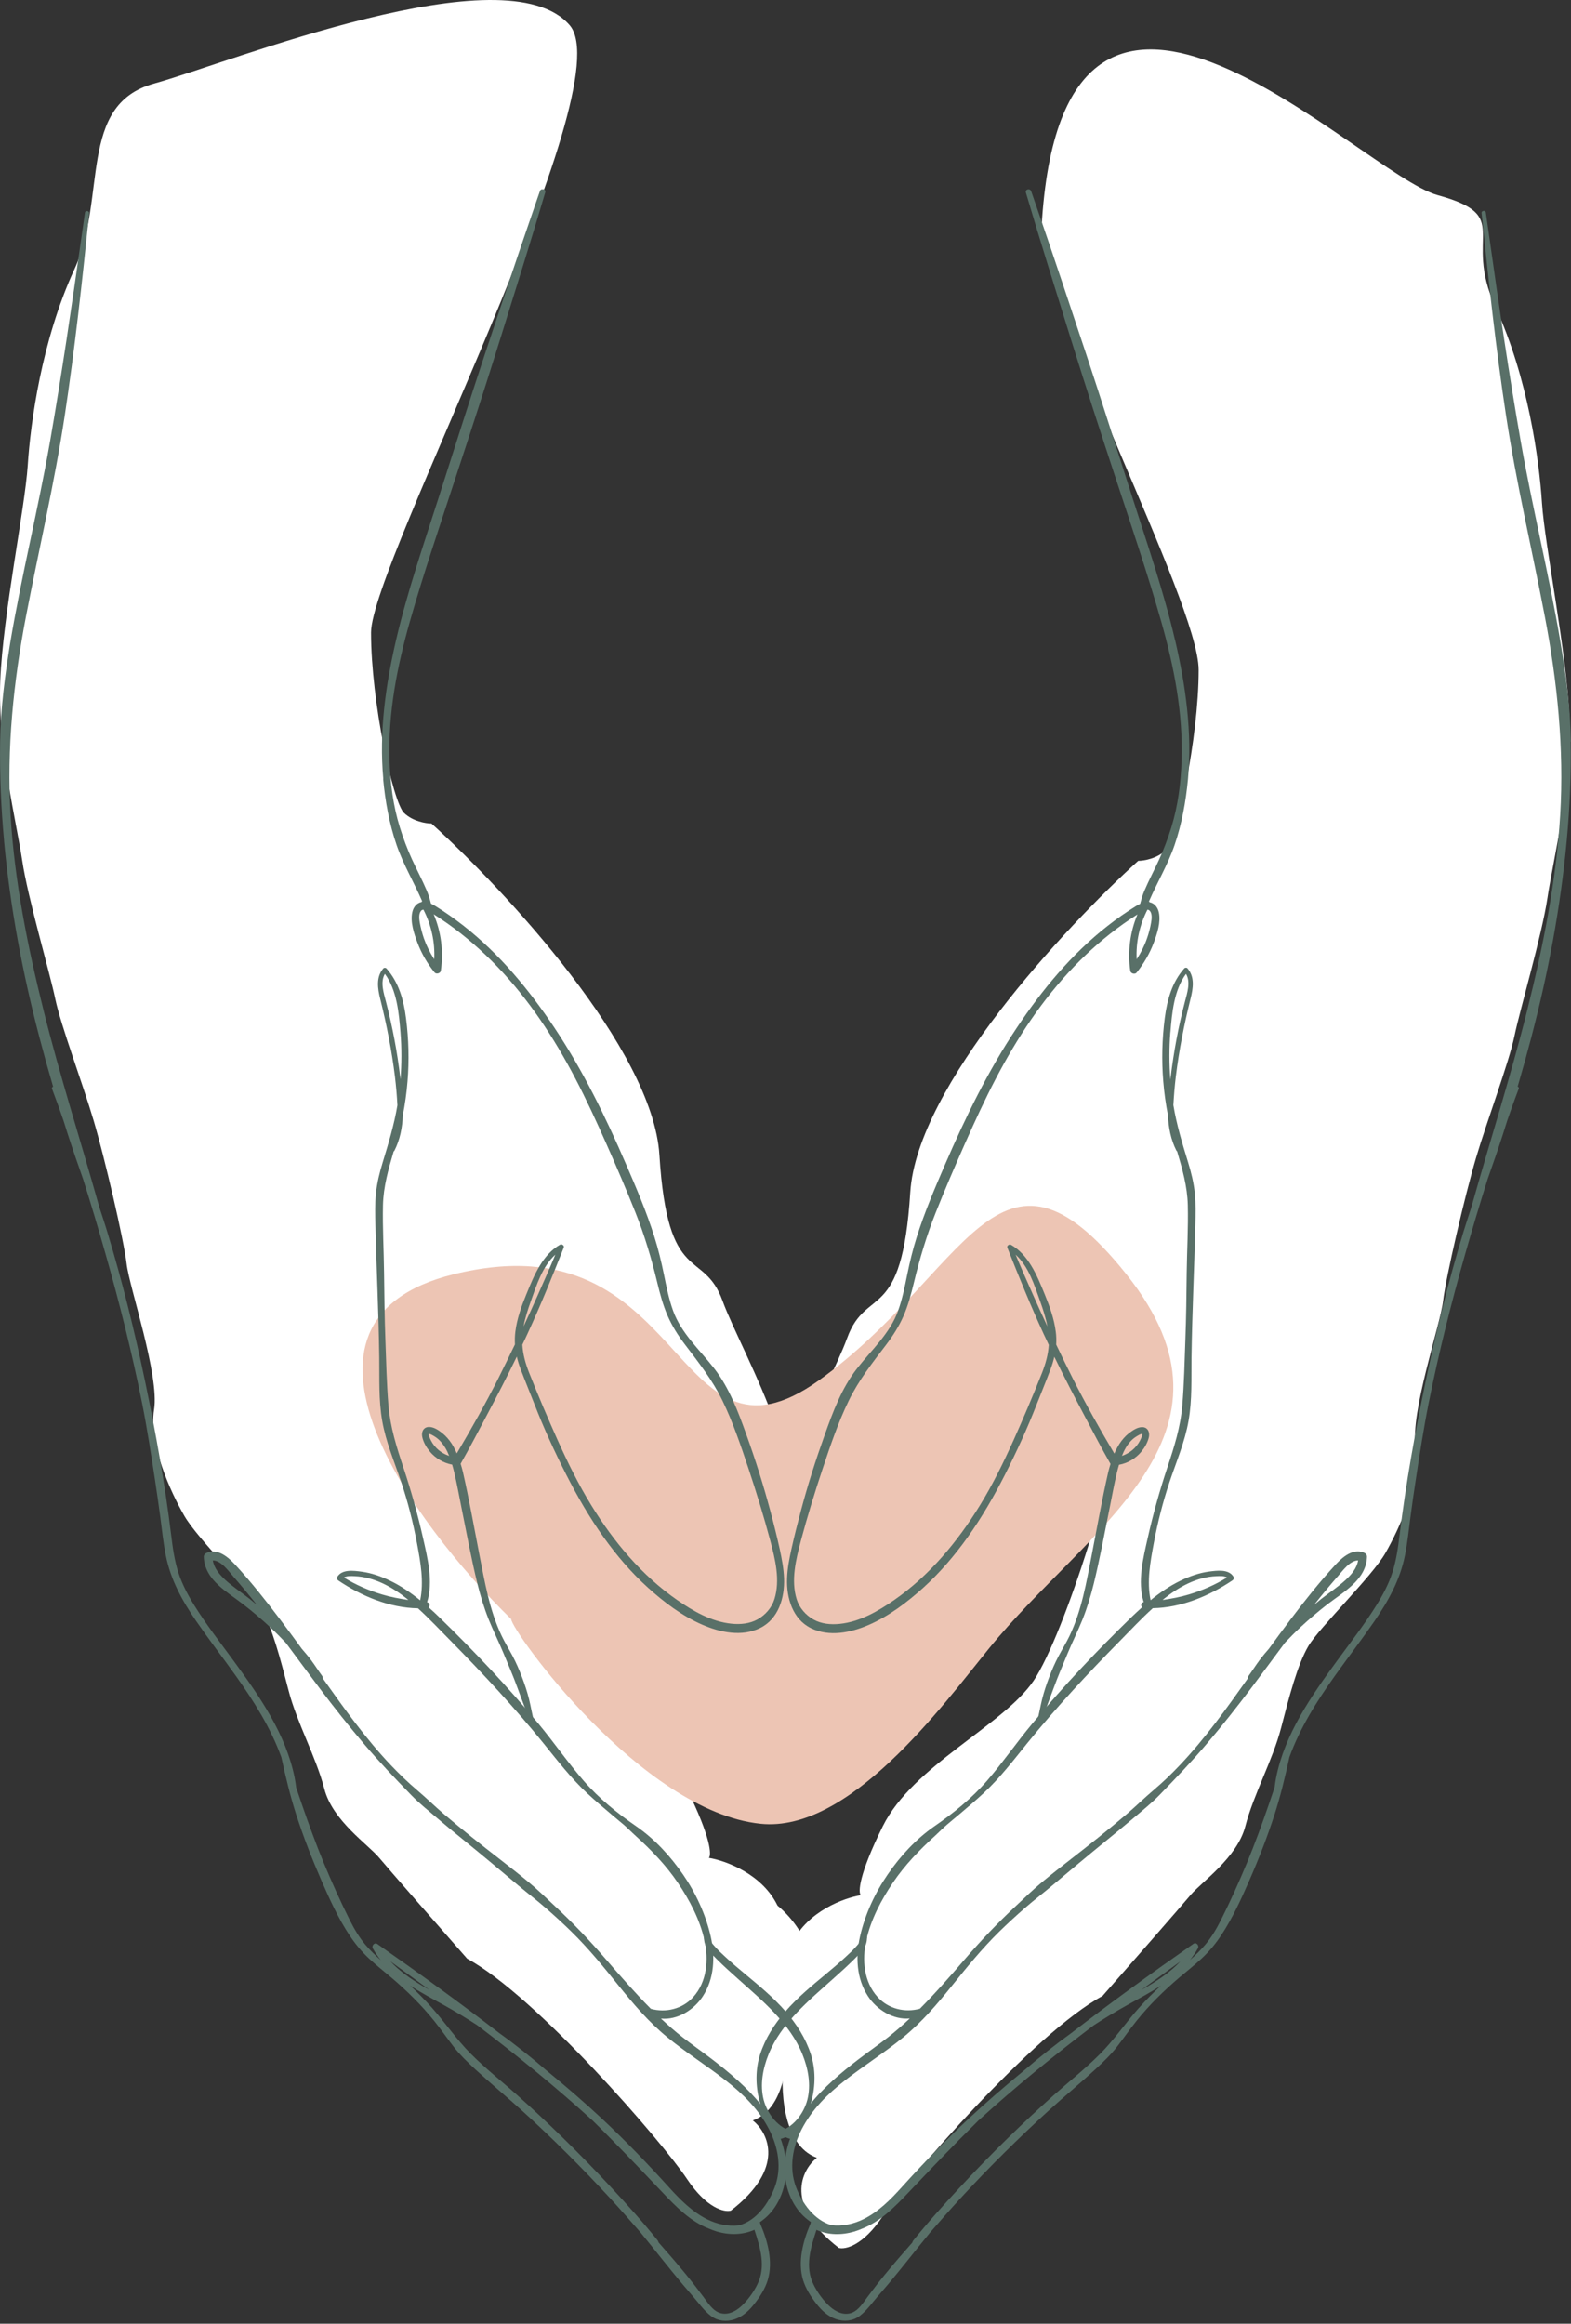 <?xml version="1.0" encoding="UTF-8"?>
<svg xmlns="http://www.w3.org/2000/svg" width="286" height="423" viewBox="0 0 286 423" fill="none">
  <rect x="0" y="0" width="286" height="423" fill="#333333" stroke="none"/>
  <path d="M165.711 217.051C166.911 197.739 193.877 168.771 207.211 156.701C208.211 156.701 210.61 156.315 212.21 154.77C214.21 152.839 218.21 134.492 218.21 121.94C218.21 109.387 188.685 54.602 189.71 39.864C194.21 -24.831 247.71 31.657 261.71 35.519C275.71 39.381 266.21 42.761 272.21 55.796C278.21 68.832 280.21 83.799 280.71 91.523C281.21 99.248 285.21 118.56 285.71 130.63C286.21 142.7 282.71 156.701 281.71 163.46C280.71 170.22 276.71 183.738 275.71 188.566C274.71 193.394 270.71 204.015 268.71 210.775C266.71 217.534 263.21 232.501 262.71 236.846C262.21 241.191 256.71 257.123 257.71 263.4C258.71 269.676 254.71 278.366 252.21 282.712C249.71 287.057 240.21 296.23 238.21 299.61C236.21 302.989 234.71 308.783 233.21 314.576C231.71 320.37 228.21 326.646 226.71 332.44C225.21 338.233 218.71 342.579 216.71 344.993C215.11 346.924 205.377 358.028 200.71 363.339C188.21 370.098 165.21 396.652 160.711 403.411C157.111 408.818 153.877 409.527 152.71 409.205C142.71 401.48 145.877 395.043 148.71 392.79C142.31 390.472 142.044 379.915 142.711 374.926C133.511 366.429 139.878 357.223 144.211 353.683C147.011 347.889 153.711 345.475 156.711 344.993C156.211 344.51 156.311 341.323 160.711 332.44C166.211 321.335 182.711 314.093 188.211 305.886C193.711 297.678 204.211 264.848 203.211 257.123C202.411 250.943 195.211 241.996 191.711 238.294C184.711 270.159 157.711 291.402 146.211 285.608C134.711 279.815 150.711 253.261 154.211 243.605C157.711 233.949 164.211 241.191 165.711 217.051Z" fill="white"></path>
  <path d="M120.048 210.261C118.848 190.949 91.882 161.981 78.548 149.911C77.549 149.911 75.149 149.525 73.549 147.98C71.549 146.048 67.549 127.702 67.549 115.149C67.549 102.597 113.501 15.938 103.71 4.589C92.048 -8.93 42.049 11.348 28.049 15.21C14.049 19.073 19.549 35.971 13.549 49.006C7.549 62.042 5.549 77.008 5.049 84.733C4.549 92.458 0.549 111.77 0.049 123.84C-0.451 135.91 3.049 149.911 4.049 156.67C5.049 163.429 9.049 176.948 10.049 181.776C11.049 186.604 15.049 197.225 17.049 203.984C19.049 210.743 22.549 225.71 23.049 230.055C23.549 234.401 29.049 250.333 28.049 256.609C27.049 262.886 31.049 271.576 33.549 275.921C36.049 280.267 45.549 289.44 47.549 292.819C49.549 296.199 51.049 301.993 52.549 307.786C54.049 313.58 57.549 319.856 59.049 325.65C60.549 331.443 67.049 335.788 69.049 338.202C70.649 340.134 80.382 351.238 85.049 356.549C97.549 363.308 120.549 389.862 125.048 396.621C128.648 402.028 131.882 402.736 133.049 402.415C143.049 394.69 139.882 388.252 137.049 385.999C143.449 383.682 143.715 373.125 143.048 368.136C152.248 359.639 145.881 350.433 141.548 346.893C138.748 341.099 132.048 338.685 129.048 338.202C129.548 337.72 129.448 334.533 125.048 325.65C119.548 314.545 103.048 307.303 97.548 299.096C92.048 290.888 81.548 258.058 82.548 250.333C83.348 244.153 90.548 235.205 94.048 231.504C101.048 263.368 128.048 284.612 139.548 278.818C151.048 273.025 135.048 246.471 131.548 236.815C128.048 227.159 121.548 234.401 120.048 210.261Z" fill="white"></path>
  <path d="M82.562 231.972C48.162 240.47 75.229 277.355 93.062 294.736C93.062 296.772 116.704 329.785 138.5 331.996C154.6 333.629 171.424 310.712 180 300.131C198 277.922 228.563 261.423 205.063 231.972C181.563 202.522 176.063 231.972 149.063 251.284C122.063 270.596 125.562 221.351 82.562 231.972Z" fill="#EDC5B4"></path>
  <g clip-path="url(#clip0_247_2729)">
    <path d="M285.979 135.023C285.891 128.965 285.093 122.895 284.086 116.924C282.03 104.676 278.999 92.614 276.855 80.377C274.7 68.074 272.894 55.717 271.155 43.349C270.936 41.785 270.717 40.232 270.488 38.668C270.422 38.231 269.678 38.329 269.722 38.767C270.98 51.08 272.315 63.394 274.174 75.642C276.034 87.912 278.89 99.963 281.22 112.145C283.507 124.065 284.754 136.204 284.032 148.343C283.321 160.405 280.914 172.336 277.993 184.037C275.05 195.826 271.341 207.396 268.048 219.097C267.971 219.37 267.884 219.644 267.807 219.917C267.337 221.372 266.855 222.826 266.407 224.281C263.683 233.259 261.429 242.379 259.515 251.565C257.6 260.784 255.937 270.036 254.799 279.375C254.515 281.693 254.198 284.033 253.476 286.264C252.797 288.375 251.747 290.332 250.576 292.213C248.377 295.746 245.806 299.037 243.356 302.395C238.684 308.792 233.892 315.66 232.317 323.577C232.197 324.178 232.109 324.78 232.033 325.392C231.683 326.42 231.332 327.448 230.982 328.476C229.746 332.063 228.444 335.639 226.989 339.149C225.545 342.627 223.992 346.083 222.307 349.44C221.497 351.048 220.589 352.622 219.419 354C218.565 354.995 217.624 355.914 216.64 356.789C217.176 356.111 217.668 355.4 218.084 354.645C218.357 354.164 217.778 353.486 217.274 353.836C209.736 359.107 202.275 364.499 195 370.109C192.068 372.219 189.234 374.483 186.488 376.845C182.988 379.721 179.552 382.674 176.237 385.769C172.014 389.716 168.021 393.872 164.148 398.159C162.135 400.39 159.915 402.631 157.179 403.977C155.429 404.84 153.383 405.3 151.436 405.07H151.403C148.241 404.173 146.053 401.1 144.926 398.159C143.592 394.659 144.281 390.799 145.977 387.54C147.847 383.953 150.692 381.154 153.854 378.682C157.322 375.97 161.063 373.63 164.477 370.83C167.846 368.064 170.658 364.783 173.371 361.393C176.062 358.046 178.819 354.667 181.893 351.649C183.425 350.151 185.011 348.696 186.631 347.286C188.228 345.897 189.913 344.617 191.532 343.25C194.803 340.506 198.063 337.772 201.367 335.081C203.008 333.747 204.638 332.402 206.257 331.035C207.898 329.635 209.583 328.301 211.082 326.759C214.036 323.719 216.957 320.657 219.703 317.42C222.471 314.161 225.129 310.804 227.7 307.392C229.801 304.614 231.858 301.804 233.936 299.015C234.866 298.042 235.818 297.08 236.803 296.161C238.345 294.729 239.953 293.362 241.616 292.071C243.159 290.89 244.811 289.84 246.233 288.506C247.71 287.128 248.804 285.455 248.859 283.388C248.87 282.994 248.585 282.743 248.257 282.612C246.299 281.835 244.45 283.41 243.203 284.744C241.704 286.363 240.282 288.036 238.892 289.742C236.146 293.121 233.553 296.62 231.004 300.131C230.424 300.787 229.856 301.465 229.33 302.165C228.619 303.116 227.985 304.133 227.285 305.096C227.186 305.227 227.175 305.347 227.208 305.467C223.324 310.957 219.419 316.436 214.769 321.335C213.259 322.932 211.695 324.441 210.01 325.863C208.347 327.273 206.783 328.804 205.12 330.226C201.783 333.069 198.359 335.792 194.891 338.482C193.162 339.828 191.433 341.173 189.749 342.572C188.075 343.961 186.51 345.492 184.913 346.979C181.675 349.998 178.611 353.202 175.723 356.559C173.054 359.665 170.362 362.749 167.463 365.658C164.728 366.412 161.72 365.691 159.761 363.525C157.234 360.748 156.906 356.701 157.705 353.18C158.547 349.418 160.407 345.886 162.551 342.715C164.728 339.499 167.387 336.755 170.253 334.152C170.975 333.496 171.642 332.796 172.375 332.173C173.108 331.538 173.863 330.926 174.607 330.302C176.117 329.023 177.638 327.744 179.082 326.398C182.058 323.632 184.508 320.417 187.057 317.267C192.298 310.804 197.965 304.713 203.796 298.786C205.798 296.763 207.745 294.663 209.868 292.749C215.053 292.662 220.13 290.529 224.364 287.686C224.582 287.544 224.692 287.259 224.55 287.019C223.685 285.586 221.53 285.903 220.13 286.078C218.303 286.319 216.585 286.931 214.933 287.73C212.975 288.67 211.159 289.917 209.463 291.295C208.752 287.872 209.408 284.318 210.043 280.928C210.754 277.133 211.695 273.415 212.92 269.751C214.156 266.066 215.71 262.457 216.377 258.619C217.045 254.802 216.859 250.92 216.913 247.071C217.023 239.033 217.416 230.995 217.613 222.957C217.657 221.054 217.712 219.13 217.515 217.227C217.318 215.302 216.859 213.432 216.29 211.584C215.228 208.139 214.2 204.738 213.609 201.173C213.708 199.435 213.85 197.685 214.058 195.957C214.638 191.178 215.579 186.465 216.738 181.806C217.198 179.947 217.548 177.847 216.18 176.273C216.038 176.109 215.743 176.12 215.6 176.273C213.358 178.788 212.471 182.047 212.045 185.316C211.553 189.144 211.454 193.004 211.771 196.854C211.935 198.921 212.231 200.976 212.625 203.021C212.723 205.241 213.15 207.461 214.156 209.452C214.189 209.517 214.233 209.55 214.288 209.572C215.239 212.787 216.158 215.98 216.235 219.37C216.333 223.46 216.093 227.561 216.038 231.651C215.994 235.708 215.95 239.776 215.797 243.834C215.655 247.825 215.568 251.839 215.239 255.819C214.911 259.767 213.751 263.441 212.504 267.17C211.115 271.348 209.922 275.602 208.96 279.889C208.117 283.629 207.034 287.872 208.205 291.645C207.712 291.743 207.614 292.301 207.931 292.563C207.231 293.187 206.564 293.821 205.896 294.455C199.595 300.59 193.523 307.009 187.911 313.779C185.099 317.158 182.594 320.788 179.727 324.113C176.948 327.328 173.579 330.051 170.089 332.457C166.752 334.764 163.908 337.87 161.621 341.194C159.313 344.53 157.497 348.445 156.589 352.404C155.735 356.111 155.889 360.157 158.033 363.416C159.641 365.866 162.639 367.714 165.625 367.429C164.378 368.599 163.087 369.737 161.742 370.798C159.969 372.186 158.109 373.477 156.315 374.844C150.101 379.601 143.11 385.9 142.848 394.364C142.749 397.787 143.996 401.418 146.611 403.714C146.939 403.998 147.289 404.272 147.64 404.512C147.574 404.622 147.541 404.731 147.53 404.862C147.519 404.884 147.497 404.906 147.486 404.928C146.185 408.012 145.2 411.708 146.185 415.011C146.666 416.607 147.585 418.029 148.602 419.341C149.554 420.566 150.714 421.671 152.202 422.174C153.657 422.666 155.265 422.524 156.512 421.583C157.825 420.588 158.831 419.112 159.915 417.876C162.365 415.087 164.674 412.167 166.993 409.269C167.77 408.296 168.557 407.334 169.345 406.371C171.172 404.283 172.988 402.183 174.881 400.138C177.452 397.35 180.077 394.616 182.769 391.947C185.46 389.279 188.206 386.665 191.018 384.106C193.807 381.58 196.707 379.174 199.474 376.626C200.864 375.347 202.253 374.002 203.413 372.503C204.584 370.983 205.678 369.398 206.881 367.9C209.2 365.002 211.859 362.399 214.681 359.993C216.049 358.834 217.46 357.729 218.773 356.505C220.13 355.236 221.311 353.825 222.329 352.272C224.385 349.167 225.95 345.711 227.438 342.31C229.144 338.417 230.687 334.447 232 330.401C233.116 326.956 233.969 323.413 234.735 319.859C236.671 314.522 239.735 309.656 243.06 304.997C245.424 301.695 247.896 298.469 250.204 295.122C252.753 291.426 254.887 287.577 255.773 283.126C256.232 280.829 256.462 278.5 256.769 276.182C257.075 273.852 257.403 271.534 257.764 269.215C258.464 264.622 259.175 260.008 260.083 255.447C261.921 246.239 264.208 237.141 266.779 228.119C268.07 223.602 269.415 219.097 270.827 214.624C271.79 211.901 272.741 209.167 273.627 206.412C273.89 205.602 274.142 204.793 274.393 203.984C274.689 203.142 274.973 202.289 275.279 201.447C275.673 200.342 276.078 199.249 276.494 198.155C276.559 197.991 276.428 197.849 276.286 197.805C277.161 194.82 277.993 191.823 278.78 188.816C281.865 177.038 284.097 165.162 285.224 153.034C285.782 147.052 286.034 141.005 285.946 134.99L285.979 135.023ZM243.487 287.019C244.362 286.024 245.708 284.066 247.24 284.055C247.01 285.477 246.014 286.647 244.964 287.609C243.575 288.889 241.977 289.928 240.5 291.087C240.074 291.426 239.647 291.787 239.231 292.137C240.61 290.398 242.021 288.681 243.487 287.008V287.019ZM211.881 291.054C214.616 288.867 217.876 287.052 221.453 286.92C222.022 286.899 222.854 286.833 223.379 287.161C221.235 288.495 218.828 289.534 216.421 290.256C214.856 290.726 213.259 291.021 211.651 291.251C211.728 291.185 211.804 291.12 211.881 291.054ZM213.073 187.908C213.358 184.376 213.73 180.231 215.907 177.279C216.804 178.744 216.104 180.833 215.71 182.353C215.108 184.649 214.594 186.968 214.156 189.297C213.741 191.55 213.39 193.814 213.117 196.088C213.095 196.23 213.084 196.373 213.062 196.526C212.843 193.66 212.833 190.773 213.062 187.908H213.073ZM207.351 365.494C204.912 368.228 202.866 371.279 200.273 373.881C197.626 376.539 194.672 378.868 191.871 381.361C189.048 383.888 186.27 386.479 183.556 389.126C180.515 392.1 177.539 395.151 174.651 398.279C171.763 401.396 168.896 404.567 166.238 407.881C166.15 407.99 166.118 408.099 166.096 408.209C164.367 410.166 162.65 412.146 160.998 414.169C159.936 415.47 158.919 416.804 157.912 418.149C157.07 419.276 156.151 420.818 154.663 421.135C153.143 421.463 151.698 420.533 150.67 419.494C149.653 418.455 148.755 417.198 148.11 415.886C146.48 412.605 147.585 409.171 148.635 405.923C150.812 406.896 153.263 406.896 155.549 406.218C156.009 406.076 156.446 405.912 156.873 405.726C160.265 404.436 162.945 401.68 165.385 399.11C168.437 395.895 171.489 392.691 174.596 389.53C175.756 388.36 176.927 387.19 178.097 386.031C184.815 379.907 191.882 374.166 199.113 368.676C201.094 367.386 203.118 366.161 205.185 365.013C207.242 363.864 209.354 362.76 211.334 361.458C209.955 362.749 208.61 364.083 207.351 365.505V365.494ZM209.124 361.469C208.686 361.732 208.238 361.983 207.789 362.235C210.152 360.507 212.515 358.779 214.878 357.051C213.226 358.812 211.191 360.223 209.113 361.469H209.124Z" fill="#597068"></path>
    <path d="M157.234 352.491C156.906 353.158 156.359 353.77 155.866 354.328C155.308 354.962 154.685 355.553 154.061 356.122C152.825 357.281 151.523 358.374 150.221 359.457C147.694 361.557 145.156 363.656 142.99 366.15C140.977 368.457 139.336 371.027 138.384 373.958C137.509 376.681 137.541 379.688 138.263 382.455C139.051 385.462 140.823 388.688 144.106 389.41C144.992 389.607 145.353 388.24 144.467 388.054C141.742 387.474 139.708 384.85 139.029 382.258C138.318 379.513 138.876 376.539 139.926 373.947C142.202 368.326 147.158 364.247 151.556 360.31C152.88 359.129 154.192 357.948 155.451 356.701C156.052 356.1 156.676 355.498 157.179 354.809C157.65 354.175 157.825 353.442 157.846 352.666C157.846 352.349 157.376 352.207 157.234 352.502V352.491Z" fill="#597068"></path>
    <path d="M213.905 116.487C211.87 107.76 208.938 99.263 206.203 90.733C203.38 81.952 200.623 73.138 197.713 64.389C194.803 55.618 191.882 46.859 188.874 38.132C188.491 37.028 188.108 35.912 187.725 34.808C187.517 34.217 186.587 34.436 186.762 35.059C189.355 43.863 192.123 52.611 194.847 61.382C197.56 70.108 200.394 78.802 203.249 87.485C206.05 96.004 208.949 104.523 211.4 113.151C213.741 121.375 215.382 129.818 215.108 138.413C214.977 142.525 214.452 146.702 213.227 150.65C212.614 152.619 211.881 154.565 211.028 156.446C210.152 158.36 209.157 160.208 208.336 162.144C208.008 162.909 207.778 163.718 207.56 164.528C207.297 164.648 207.034 164.79 206.794 164.943C205.021 166.037 203.315 167.229 201.674 168.519C195.066 173.681 189.705 180.188 185.077 187.132C179.87 194.929 175.756 203.404 172.037 212C170.166 216.341 168.306 220.683 166.884 225.199C166.173 227.452 165.626 229.726 165.155 232.034C164.707 234.254 164.258 236.485 163.492 238.617C161.993 242.773 158.668 245.725 156.009 249.126C153.219 252.702 151.633 257.011 150.123 261.243C148.493 265.792 147.027 270.386 145.791 275.055C145.178 277.352 144.598 279.648 144.084 281.966C143.69 283.749 143.34 285.542 143.286 287.38C143.165 290.868 144.281 294.728 147.629 296.38C150.955 298.02 154.904 297.2 158.153 295.789C161.807 294.204 165.133 291.677 168.076 289.031C171.107 286.286 173.765 283.169 176.139 279.856C178.721 276.247 180.942 272.387 182.955 268.439C185.055 264.305 187.014 260.04 188.699 255.721C189.552 253.544 190.449 251.379 191.27 249.192C191.543 248.459 191.762 247.727 191.937 246.983C193.753 250.712 195.668 254.397 197.615 258.072C199.114 260.893 200.58 263.726 202.166 266.492C202.002 267.017 201.849 267.553 201.728 268.089C200.602 273.032 199.726 278.051 198.753 283.027C197.779 288.025 196.926 293.154 194.705 297.79C194.103 299.059 193.359 300.24 192.703 301.487C192.046 302.722 191.499 303.991 191.007 305.292C190.504 306.605 190.055 307.95 189.716 309.317C189.366 310.727 189.136 312.171 188.764 313.571C188.655 313.975 189.278 314.139 189.399 313.735C189.738 312.641 190.208 311.591 190.613 310.52C191.018 309.448 191.412 308.376 191.806 307.305C192.593 305.15 193.501 303.051 194.377 300.94C195.23 298.873 196.236 296.883 197.068 294.805C197.921 292.683 198.578 290.485 199.125 288.265C200.241 283.705 201.083 279.079 202.013 274.475C202.44 272.365 202.811 270.232 203.315 268.133C203.435 267.641 203.566 267.138 203.709 266.645C205.306 266.361 206.794 265.475 207.822 264.207C208.424 263.463 208.927 262.577 209.146 261.637C209.354 260.729 208.96 259.778 207.91 259.789C207.056 259.789 206.181 260.39 205.525 260.893C204.835 261.429 204.267 262.107 203.785 262.84C203.424 263.398 203.129 263.999 202.866 264.611C200.208 260.117 197.637 255.579 195.285 250.909C194.256 248.875 193.261 246.819 192.276 244.763C192.32 243.998 192.309 243.221 192.199 242.423C191.904 240.083 191.105 237.863 190.219 235.686C189.464 233.849 188.72 231.979 187.67 230.295C186.751 228.819 185.602 227.485 184.071 226.61C183.754 226.424 183.239 226.741 183.393 227.135C185.482 232.395 187.605 237.633 189.968 242.773C190.285 243.462 190.613 244.129 190.93 244.818C190.821 246.6 190.34 248.284 189.672 249.979C188.042 254.08 186.314 258.17 184.498 262.206C182.681 266.241 180.723 270.232 178.404 274.005C174.334 280.632 169.192 286.822 162.759 291.284C159.805 293.329 156.49 295.232 152.858 295.603C151.239 295.767 149.554 295.614 148.11 294.816C146.688 294.029 145.517 292.683 145.036 291.131C143.953 287.664 144.905 283.847 145.802 280.457C146.972 276.072 148.307 271.731 149.74 267.422C151.141 263.223 152.574 258.958 154.51 254.977C156.326 251.226 158.854 248.044 161.359 244.741C162.595 243.112 163.678 241.395 164.499 239.514C165.33 237.6 165.866 235.577 166.359 233.554C167.409 229.18 168.678 224.926 170.341 220.748C172.004 216.571 173.776 212.437 175.603 208.325C177.408 204.257 179.257 200.211 181.325 196.274C185.187 188.914 189.749 181.959 195.525 175.955C198.282 173.09 201.28 170.466 204.529 168.158C205.328 167.59 206.126 167.054 206.958 166.529C206.991 166.507 207.023 166.485 207.067 166.463C205.722 169.689 205.262 173.221 205.765 176.721C205.842 177.224 206.619 177.432 206.925 177.038C208.238 175.398 209.288 173.593 210.032 171.625C210.656 169.963 211.356 167.863 210.962 166.07C210.798 165.326 210.36 164.637 209.638 164.342C209.529 164.298 209.408 164.265 209.299 164.243C209.266 164.189 209.212 164.134 209.168 164.09C210.656 160.645 212.603 157.397 213.828 153.832C215.152 149.972 215.885 145.893 216.268 141.836C217.045 133.35 215.852 124.787 213.927 116.531L213.905 116.487ZM204.967 263.507C205.426 262.752 206.006 262.052 206.75 261.571C206.892 261.484 207.811 260.871 207.975 261.046C208.074 261.156 207.625 262.063 207.549 262.217C206.859 263.562 205.645 264.557 204.245 265.027C204.453 264.502 204.682 263.988 204.978 263.507H204.967ZM188.108 235.807C187.014 233.346 185.92 230.886 184.891 228.392C187.244 230.514 188.316 233.948 189.344 236.835C189.88 238.333 190.383 239.875 190.679 241.45C189.804 239.58 188.939 237.699 188.108 235.807ZM209.376 165.862C209.78 166.43 209.66 167.338 209.551 167.972C209.387 168.946 209.135 169.897 208.807 170.827C208.347 172.161 207.702 173.44 206.925 174.621C206.772 171.505 207.461 168.366 208.894 165.588C209.069 165.61 209.244 165.687 209.365 165.862H209.376Z" fill="#597068"></path>
    <path d="M0.733 153.056C1.86 165.184 4.092 177.06 7.177 188.838C7.965 191.845 8.796 194.841 9.671 197.827C9.529 197.871 9.398 198.002 9.463 198.177C9.868 199.27 10.273 200.375 10.678 201.468C10.984 202.311 11.268 203.164 11.564 204.006C11.816 204.815 12.067 205.624 12.33 206.433C13.216 209.178 14.168 211.912 15.13 214.646C16.553 219.13 17.898 223.624 19.178 228.141C21.749 237.174 24.036 246.272 25.874 255.469C26.782 260.029 27.493 264.644 28.193 269.237C28.543 271.556 28.882 273.874 29.189 276.203C29.495 278.522 29.725 280.862 30.184 283.147C31.07 287.598 33.193 291.448 35.753 295.144C38.061 298.49 40.534 301.705 42.897 305.019C46.223 309.678 49.286 314.544 51.222 319.881C51.988 323.424 52.842 326.978 53.957 330.423C55.27 334.469 56.824 338.439 58.52 342.332C60.007 345.733 61.572 349.188 63.629 352.294C64.657 353.847 65.828 355.258 67.184 356.526C68.497 357.751 69.908 358.856 71.276 360.015C74.098 362.421 76.757 365.023 79.076 367.921C80.28 369.42 81.374 371.005 82.544 372.525C83.704 374.023 85.093 375.369 86.483 376.648C89.251 379.196 92.15 381.602 94.94 384.128C97.751 386.676 100.497 389.29 103.189 391.969C105.88 394.648 108.505 397.371 111.076 400.16C112.958 402.205 114.785 404.294 116.612 406.393C117.4 407.356 118.188 408.318 118.964 409.291C121.284 412.189 123.603 415.109 126.043 417.898C127.126 419.133 128.132 420.61 129.445 421.605C130.692 422.545 132.29 422.688 133.756 422.195C135.254 421.681 136.403 420.577 137.355 419.363C138.372 418.051 139.291 416.64 139.773 415.033C140.768 411.73 139.773 408.023 138.471 404.95C138.46 404.917 138.438 404.906 138.427 404.884C138.416 404.764 138.383 404.644 138.318 404.534C138.668 404.294 139.018 404.02 139.346 403.736C141.972 401.45 143.219 397.809 143.109 394.386C142.858 385.922 135.867 379.634 129.642 374.866C127.848 373.499 125.999 372.208 124.216 370.819C122.87 369.759 121.579 368.621 120.332 367.451C123.319 367.746 126.316 365.887 127.924 363.438C130.069 360.179 130.222 356.133 129.369 352.425C128.46 348.467 126.644 344.552 124.336 341.216C122.039 337.892 119.205 334.786 115.868 332.479C112.378 330.073 109.009 327.35 106.23 324.135C103.353 320.81 100.858 317.19 98.047 313.8C92.434 307.042 86.362 300.612 80.061 294.477C79.404 293.832 78.726 293.197 78.026 292.585C78.343 292.323 78.234 291.754 77.752 291.666C78.923 287.894 77.84 283.64 76.998 279.911C76.035 275.624 74.842 271.359 73.453 267.192C72.206 263.452 71.046 259.789 70.718 255.841C70.39 251.86 70.302 247.847 70.16 243.855C70.007 239.798 69.974 235.741 69.919 231.673C69.875 227.583 69.635 223.482 69.722 219.392C69.799 216.002 70.718 212.809 71.67 209.594C71.724 209.572 71.768 209.539 71.801 209.473C72.818 207.483 73.245 205.263 73.333 203.043C73.726 201.009 74.022 198.953 74.186 196.875C74.503 193.037 74.405 189.166 73.912 185.338C73.497 182.068 72.6 178.81 70.357 176.294C70.215 176.141 69.919 176.13 69.777 176.294C68.42 177.869 68.76 179.958 69.219 181.828C70.379 186.497 71.32 191.211 71.899 195.979C72.107 197.718 72.26 199.456 72.348 201.195C71.757 204.749 70.718 208.15 69.668 211.606C69.099 213.454 68.639 215.324 68.442 217.249C68.245 219.152 68.3 221.065 68.344 222.979C68.541 231.017 68.935 239.044 69.044 247.092C69.099 250.942 68.913 254.824 69.58 258.641C70.247 262.49 71.801 266.099 73.037 269.773C74.263 273.426 75.203 277.155 75.915 280.949C76.549 284.339 77.205 287.894 76.494 291.316C74.788 289.939 72.972 288.681 71.024 287.751C69.372 286.953 67.655 286.341 65.828 286.1C64.427 285.914 62.272 285.608 61.408 287.041C61.266 287.281 61.375 287.566 61.594 287.708C65.828 290.562 70.904 292.683 76.09 292.771C78.201 294.685 80.159 296.784 82.161 298.807C87.993 304.735 93.66 310.826 98.9 317.289C101.449 320.438 103.911 323.653 106.875 326.42C108.319 327.765 109.84 329.045 111.35 330.324C112.094 330.948 112.838 331.56 113.582 332.194C114.315 332.829 114.982 333.528 115.704 334.174C118.57 336.776 121.229 339.521 123.406 342.736C125.55 345.908 127.41 349.44 128.253 353.202C129.04 356.723 128.712 360.769 126.196 363.547C124.238 365.712 121.229 366.423 118.494 365.68C115.606 362.771 112.914 359.687 110.234 356.581C107.346 353.224 104.283 350.03 101.044 347.001C99.447 345.514 97.893 343.983 96.209 342.594C94.524 341.194 92.795 339.838 91.067 338.504C87.599 335.825 84.174 333.091 80.838 330.248C79.175 328.826 77.61 327.295 75.947 325.884C74.273 324.463 72.709 322.954 71.188 321.357C66.539 316.458 62.633 310.979 58.749 305.489C58.782 305.38 58.76 305.249 58.673 305.117C57.972 304.155 57.338 303.149 56.627 302.187C56.102 301.487 55.533 300.82 54.953 300.153C52.393 296.631 49.8 293.132 47.065 289.764C45.676 288.058 44.253 286.374 42.755 284.766C41.507 283.421 39.658 281.846 37.7 282.634C37.372 282.765 37.087 283.016 37.099 283.41C37.164 285.477 38.247 287.15 39.724 288.528C41.146 289.851 42.809 290.901 44.341 292.093C46.004 293.383 47.612 294.739 49.155 296.183C50.139 297.102 51.091 298.064 52.021 299.037C54.1 301.826 56.156 304.636 58.257 307.414C60.828 310.826 63.486 314.183 66.254 317.442C69 320.679 71.921 323.741 74.875 326.781C76.374 328.323 78.059 329.657 79.7 331.057C81.308 332.424 82.938 333.769 84.59 335.103C87.905 337.793 91.165 340.538 94.425 343.272C96.044 344.628 97.729 345.919 99.327 347.307C100.946 348.718 102.532 350.162 104.064 351.671C107.138 354.678 109.895 358.057 112.586 361.415C115.31 364.805 118.111 368.085 121.481 370.852C124.894 373.652 128.636 375.992 132.104 378.704C135.265 381.165 138.11 383.975 139.981 387.562C141.676 390.821 142.366 394.681 141.031 398.181C139.904 401.122 137.727 404.195 134.554 405.092H134.521C132.574 405.333 130.528 404.873 128.778 404.009C126.054 402.664 123.833 400.422 121.809 398.191C117.936 393.905 113.943 389.749 109.72 385.801C106.405 382.706 102.981 379.754 99.469 376.878C96.723 374.516 93.9 372.252 90.957 370.141C83.671 364.531 76.21 359.14 68.683 353.869C68.18 353.519 67.6 354.197 67.873 354.678C68.3 355.433 68.781 356.144 69.317 356.822C68.333 355.947 67.392 355.028 66.539 354.033C65.368 352.655 64.46 351.091 63.65 349.473C61.966 346.105 60.412 342.649 58.968 339.182C57.513 335.672 56.222 332.096 54.975 328.509C54.625 327.481 54.275 326.453 53.925 325.425C53.848 324.813 53.761 324.211 53.64 323.61C52.065 315.692 47.273 308.825 42.601 302.427C40.151 299.07 37.58 295.778 35.381 292.246C34.21 290.365 33.171 288.408 32.482 286.297C31.76 284.066 31.442 281.726 31.158 279.407C30.02 270.057 28.357 260.817 26.443 251.598C24.528 242.412 22.274 233.291 19.55 224.313C19.113 222.848 18.62 221.404 18.15 219.95C18.073 219.676 17.986 219.403 17.909 219.13C14.616 207.439 10.908 195.858 7.965 184.07C5.044 172.368 2.637 160.427 1.926 148.375C1.204 136.237 2.451 124.087 4.737 112.178C7.078 99.996 9.923 87.945 11.783 75.675C13.632 63.427 14.977 51.113 16.235 38.799C16.279 38.362 15.524 38.264 15.47 38.701C15.24 40.265 15.021 41.818 14.802 43.381C13.052 55.75 11.247 68.107 9.102 80.41C6.958 92.647 3.928 104.709 1.871 116.957C0.908 122.884 0.109 128.965 0.022 135.023C-0.066 141.038 0.186 147.074 0.744 153.067L0.733 153.056ZM46.759 292.137C46.332 291.787 45.916 291.426 45.49 291.087C44.013 289.917 42.415 288.878 41.026 287.609C39.976 286.647 38.98 285.477 38.75 284.055C40.271 284.055 41.628 286.024 42.503 287.019C43.969 288.692 45.38 290.409 46.759 292.148V292.137ZM74.339 291.251C72.731 291.021 71.134 290.726 69.569 290.256C67.162 289.534 64.755 288.506 62.611 287.161C63.147 286.833 63.968 286.898 64.537 286.92C68.114 287.052 71.374 288.867 74.109 291.054C74.186 291.12 74.263 291.185 74.339 291.251ZM72.917 196.526C72.895 196.383 72.884 196.23 72.862 196.088C72.589 193.813 72.249 191.55 71.823 189.297C71.385 186.968 70.871 184.649 70.269 182.353C69.876 180.833 69.175 178.744 70.072 177.279C72.249 180.231 72.621 184.376 72.906 187.908C73.136 190.773 73.125 193.66 72.906 196.526H72.917ZM74.645 361.436C76.626 362.738 78.726 363.853 80.794 364.991C82.862 366.139 84.885 367.364 86.866 368.654C94.108 374.144 101.165 379.896 107.882 386.009C109.063 387.168 110.234 388.327 111.383 389.508C114.49 392.669 117.553 395.873 120.594 399.088C123.034 401.669 125.714 404.425 129.106 405.704C129.533 405.89 129.97 406.054 130.43 406.196C132.716 406.885 135.178 406.874 137.344 405.901C138.394 409.16 139.499 412.583 137.869 415.864C137.224 417.176 136.327 418.423 135.309 419.472C134.292 420.511 132.848 421.452 131.316 421.113C129.828 420.796 128.909 419.254 128.067 418.127C127.06 416.782 126.043 415.448 124.981 414.147C123.329 412.124 121.612 410.144 119.883 408.187C119.861 408.077 119.818 407.968 119.741 407.859C117.083 404.534 114.216 401.374 111.328 398.257C108.44 395.129 105.464 392.078 102.423 389.104C99.71 386.457 96.942 383.866 94.108 381.34C91.318 378.846 88.353 376.517 85.706 373.859C83.113 371.257 81.067 368.217 78.628 365.472C77.359 364.05 76.024 362.716 74.645 361.426V361.436ZM71.101 357.051C73.464 358.779 75.827 360.507 78.19 362.235C77.742 361.983 77.304 361.732 76.855 361.469C74.777 360.233 72.742 358.812 71.09 357.051H71.101Z" fill="#597068"></path>
    <path d="M128.767 352.491C129.095 353.158 129.642 353.771 130.134 354.328C130.692 354.963 131.316 355.553 131.939 356.122C133.176 357.281 134.478 358.375 135.78 359.457C138.307 361.557 140.845 363.657 143.011 366.15C145.024 368.457 146.665 371.027 147.617 373.958C148.492 376.681 148.459 379.688 147.737 382.455C146.95 385.462 145.177 388.688 141.895 389.41C141.009 389.607 140.648 388.24 141.534 388.054C144.258 387.475 146.293 384.85 146.971 382.258C147.683 379.513 147.125 376.539 146.074 373.947C143.799 368.326 138.843 364.247 134.445 360.31C133.121 359.129 131.808 357.948 130.55 356.701C129.948 356.1 129.325 355.498 128.822 354.81C128.351 354.175 128.176 353.443 128.154 352.666C128.154 352.349 128.625 352.207 128.767 352.502V352.491Z" fill="#597068"></path>
    <path d="M69.755 141.803C70.127 145.86 70.871 149.939 72.194 153.8C73.42 157.376 75.367 160.613 76.855 164.057C76.8 164.101 76.757 164.145 76.724 164.211C76.614 164.232 76.494 164.265 76.385 164.309C75.662 164.604 75.225 165.293 75.061 166.037C74.656 167.83 75.367 169.93 75.991 171.592C76.735 173.561 77.774 175.365 79.098 177.005C79.415 177.399 80.192 177.191 80.257 176.688C80.772 173.189 80.312 169.657 78.956 166.43C78.988 166.452 79.032 166.485 79.065 166.496C79.885 167.021 80.695 167.568 81.494 168.126C84.743 170.433 87.74 173.058 90.497 175.923C96.274 181.926 100.836 188.882 104.698 196.241C106.766 200.178 108.614 204.224 110.42 208.292C112.247 212.404 114.019 216.538 115.682 220.715C117.356 224.904 118.614 229.147 119.664 233.521C120.156 235.544 120.693 237.567 121.524 239.481C122.344 241.362 123.417 243.079 124.664 244.708C127.169 248.011 129.696 251.193 131.512 254.944C133.449 258.936 134.882 263.19 136.282 267.389C137.716 271.698 139.05 276.039 140.221 280.425C141.129 283.826 142.07 287.631 140.987 291.098C140.505 292.651 139.335 293.996 137.912 294.783C136.468 295.582 134.784 295.735 133.164 295.571C129.521 295.199 126.206 293.296 123.263 291.251C116.831 286.789 111.689 280.611 107.619 273.973C105.3 270.2 103.341 266.208 101.525 262.173C99.72 258.149 97.981 254.059 96.35 249.947C95.672 248.252 95.202 246.568 95.092 244.785C95.421 244.107 95.749 243.429 96.055 242.74C98.429 237.6 100.541 232.362 102.63 227.102C102.783 226.719 102.269 226.402 101.952 226.577C100.42 227.452 99.272 228.775 98.353 230.262C97.302 231.946 96.558 233.816 95.803 235.654C94.906 237.83 94.119 240.05 93.823 242.39C93.725 243.177 93.703 243.954 93.747 244.73C92.762 246.786 91.756 248.831 90.738 250.876C88.386 255.546 85.815 260.073 83.156 264.579C82.894 263.966 82.599 263.365 82.237 262.807C81.756 262.074 81.187 261.407 80.498 260.861C79.853 260.347 78.977 259.756 78.113 259.756C77.063 259.756 76.669 260.697 76.877 261.604C77.085 262.545 77.599 263.43 78.201 264.174C79.229 265.443 80.717 266.318 82.314 266.613C82.456 267.105 82.588 267.597 82.708 268.1C83.211 270.2 83.583 272.332 84.01 274.443C84.94 279.036 85.782 283.673 86.898 288.233C87.445 290.453 88.112 292.651 88.955 294.772C89.786 296.85 90.793 298.84 91.646 300.907C92.521 303.029 93.44 305.118 94.217 307.272C94.611 308.344 95.005 309.415 95.41 310.487C95.803 311.559 96.285 312.608 96.624 313.702C96.744 314.107 97.368 313.943 97.258 313.538C96.876 312.138 96.657 310.695 96.307 309.284C95.968 307.917 95.519 306.572 95.016 305.26C94.523 303.958 93.966 302.69 93.32 301.454C92.664 300.218 91.92 299.026 91.318 297.758C89.108 293.121 88.255 288.003 87.27 282.994C86.296 278.019 85.421 272.999 84.294 268.056C84.174 267.52 84.021 266.996 83.857 266.46C85.443 263.682 86.909 260.861 88.408 258.039C90.355 254.365 92.27 250.69 94.086 246.95C94.25 247.694 94.48 248.427 94.753 249.159C95.574 251.346 96.482 253.512 97.324 255.688C99.009 260.008 100.967 264.273 103.068 268.406C105.081 272.354 107.302 276.214 109.884 279.823C112.258 283.137 114.916 286.264 117.947 288.998C120.878 291.656 124.215 294.182 127.869 295.757C131.119 297.167 135.068 297.998 138.394 296.347C141.742 294.696 142.857 290.835 142.737 287.347C142.671 285.521 142.321 283.716 141.938 281.934C141.424 279.615 140.844 277.308 140.232 275.022C138.985 270.353 137.53 265.749 135.899 261.211C134.379 256.989 132.792 252.67 130.014 249.094C127.366 245.693 124.029 242.74 122.53 238.584C121.765 236.452 121.316 234.221 120.868 232.001C120.397 229.694 119.85 227.419 119.139 225.166C117.717 220.65 115.868 216.308 113.986 211.967C110.277 203.371 106.153 194.907 100.945 187.099C96.307 180.155 90.957 173.659 84.349 168.486C82.708 167.207 81.001 166.004 79.229 164.91C78.988 164.757 78.726 164.626 78.463 164.495C78.255 163.686 78.015 162.876 77.686 162.111C76.866 160.175 75.87 158.327 74.995 156.413C74.142 154.532 73.409 152.597 72.796 150.617C71.571 146.681 71.035 142.492 70.914 138.38C70.641 129.796 72.282 121.353 74.623 113.119C77.074 104.49 79.984 95.972 82.774 87.453C85.629 78.77 88.463 70.076 91.176 61.349C93.9 52.589 96.668 43.83 99.261 35.027C99.447 34.403 98.506 34.185 98.298 34.775C97.904 35.88 97.532 36.984 97.149 38.1C94.141 46.826 91.219 55.597 88.309 64.356C85.399 73.116 82.642 81.919 79.82 90.701C77.085 99.23 74.153 107.716 72.118 116.454C70.192 124.722 69 133.273 69.777 141.759L69.755 141.803ZM81.756 265.027C80.345 264.557 79.141 263.562 78.452 262.217C78.376 262.063 77.927 261.156 78.025 261.046C78.179 260.872 79.109 261.484 79.251 261.571C79.995 262.063 80.575 262.752 81.034 263.507C81.329 263.988 81.559 264.502 81.767 265.027H81.756ZM95.311 241.45C95.606 239.875 96.11 238.333 96.646 236.835C97.674 233.959 98.746 230.514 101.099 228.392C100.07 230.875 98.976 233.335 97.882 235.807C97.051 237.699 96.186 239.58 95.311 241.45ZM77.085 165.588C78.518 168.366 79.207 171.494 79.054 174.621C78.277 173.429 77.643 172.161 77.172 170.827C76.855 169.897 76.603 168.946 76.428 167.972C76.319 167.338 76.198 166.43 76.603 165.862C76.724 165.687 76.888 165.61 77.074 165.588H77.085Z" fill="#597068"></path>
  </g>
  <defs>
    <clipPath id="clip0_247_2729">
      <rect width="286" height="388" fill="white" transform="translate(6.10352e-05 34.469)"></rect>
    </clipPath>
  </defs>
</svg>

